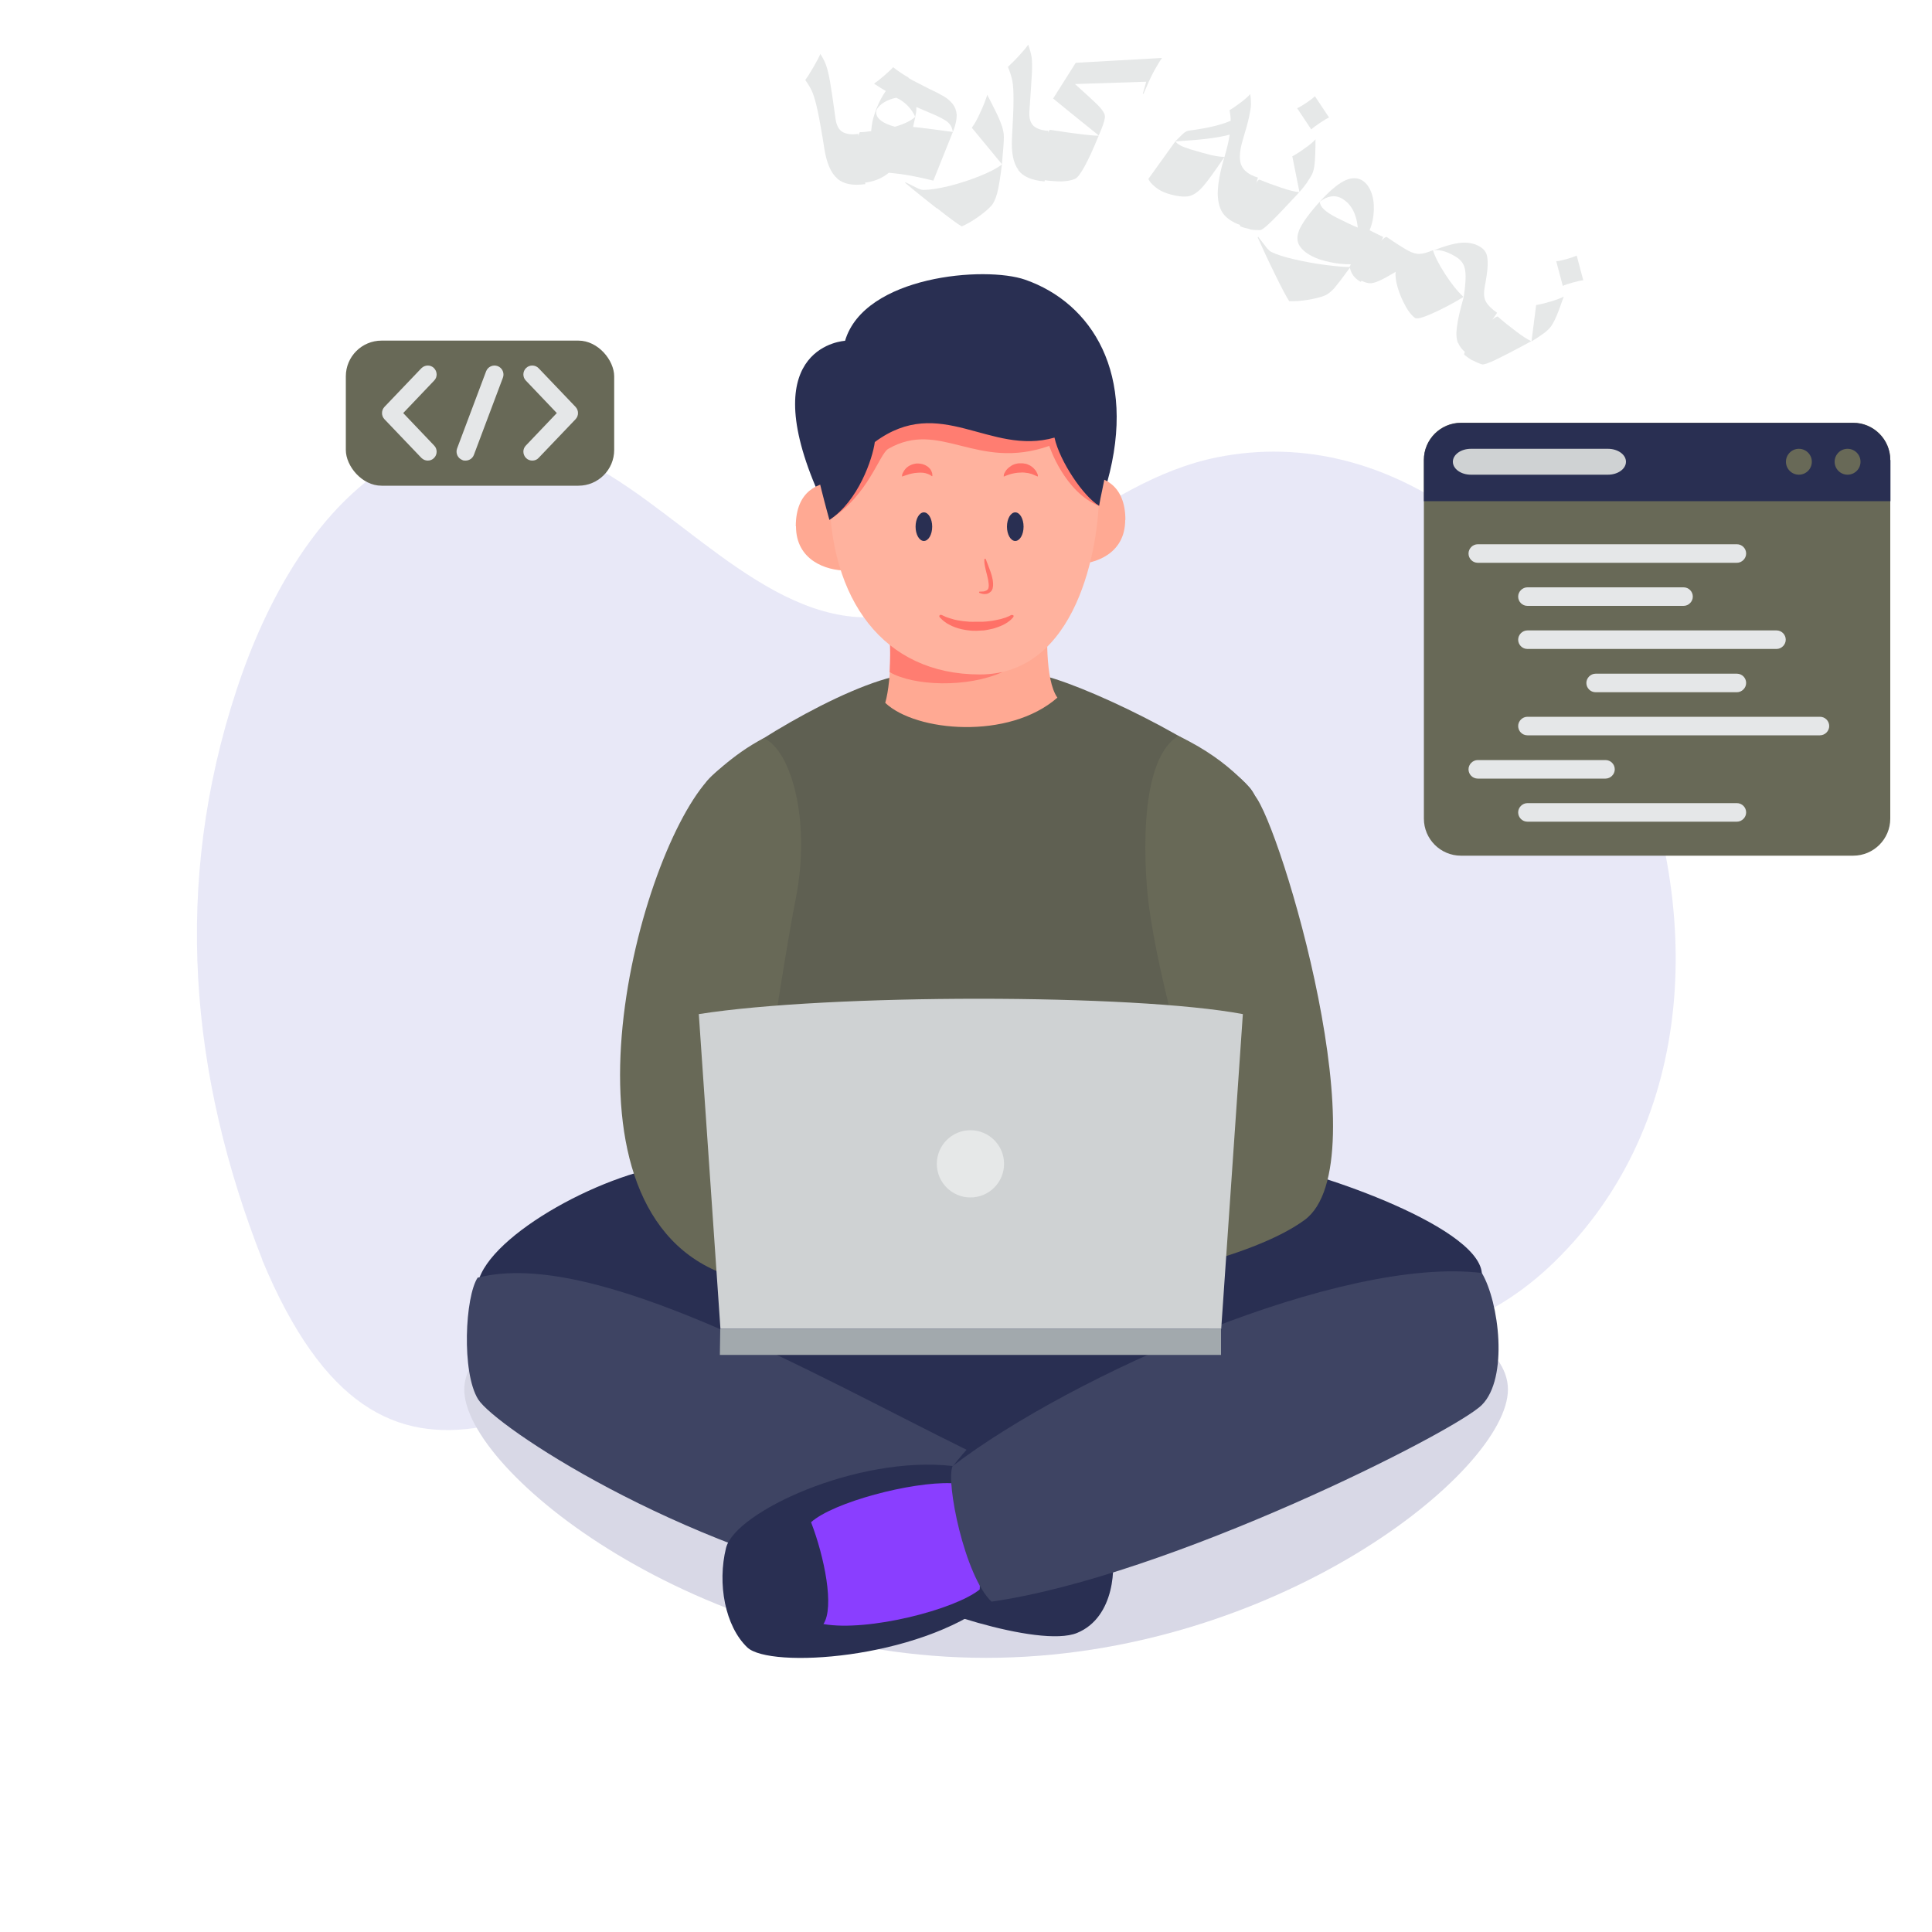 <?xml version="1.0" encoding="UTF-8"?><svg id="Layer_1" xmlns="http://www.w3.org/2000/svg" viewBox="0 0 100 100"><path d="M13.57,65.21c6.35,15.25,15.13,7.11,26.29,2.14,6.46-2.88,11.12-3.05,17.72-.61,7.51,2.78,16.13,5.12,22.84-1.39,15.11-14.66.62-45.29-17.42-41.68-6.11,1.22-10.77,7-16.74,8.15-5.8,1.12-10.63-5.06-15.53-7.69-8.66-4.65-15.32,1.97-18.48,11.56-3.32,10.05-2.44,19.94,1.33,29.52Z" fill="#e8e8f7" stroke-width="0"/><path d="M75.62,21.88h20.3c1.06,0,1.92.86,1.92,1.92v18.57c0,1.06-.86,1.92-1.92,1.92h-20.3c-1.06,0-1.92-.86-1.92-1.92v-18.57c0-1.06.86-1.92,1.92-1.92Z" fill="#686957" stroke-width="0"/><path d="M97.85,23.81v2.13h-24.15v-2.13c0-1.06.87-1.92,1.92-1.92h20.3c1.06,0,1.92.87,1.92,1.92Z" fill="#292f52" stroke-width="0"/><path d="M94.96,23.9c0,.37.3.67.67.67s.67-.3.67-.67-.3-.67-.67-.67-.67.3-.67.67Z" fill="#686957" stroke-width="0"/><path d="M92.44,23.9c0,.37.3.67.67.67s.67-.3.67-.67-.3-.67-.67-.67-.67.3-.67.67Z" fill="#686957" stroke-width="0"/><path d="M84.16,23.9c0,.37-.42.67-.93.67h-7.1c-.51,0-.93-.3-.93-.67s.42-.67.93-.67h7.1c.51,0,.93.3.93.67Z" fill="#cfd2d3" stroke-width="0"/><path d="M89.9,29.13h-13.41c-.27,0-.48-.22-.48-.48s.22-.48.48-.48h13.41c.27,0,.48.22.48.48s-.22.48-.48.48Z" fill="#e5e7e8" stroke-width="0"/><path d="M87.14,31.36h-8.08c-.27,0-.48-.22-.48-.48s.22-.48.48-.48h8.08c.27,0,.48.22.48.48s-.22.48-.48.48Z" fill="#e5e7e8" stroke-width="0"/><path d="M91.95,33.59h-12.89c-.27,0-.48-.22-.48-.48s.22-.48.48-.48h12.89c.27,0,.48.22.48.48s-.22.48-.48.48Z" fill="#e5e7e8" stroke-width="0"/><path d="M89.9,35.83h-7.31c-.27,0-.48-.22-.48-.48s.22-.48.48-.48h7.31c.27,0,.48.22.48.48s-.22.48-.48.48Z" fill="#e5e7e8" stroke-width="0"/><path d="M94.2,38.06h-15.14c-.27,0-.48-.22-.48-.48s.22-.48.48-.48h15.14c.27,0,.48.22.48.48s-.22.48-.48.48Z" fill="#e5e7e8" stroke-width="0"/><path d="M83.1,40.3h-6.61c-.27,0-.48-.22-.48-.48s.22-.48.48-.48h6.61c.27,0,.48.22.48.48s-.22.48-.48.48Z" fill="#e5e7e8" stroke-width="0"/><path d="M89.9,42.53h-10.84c-.27,0-.48-.22-.48-.48s.22-.48.48-.48h10.84c.27,0,.48.22.48.48s-.22.48-.48.48Z" fill="#e5e7e8" stroke-width="0"/><rect x="17.9" y="17.63" width="13.89" height="7.51" rx="1.85" ry="1.85" fill="#686957" stroke-width="0"/><path d="M27.55,23.84c-.11,0-.23-.04-.32-.13-.18-.18-.19-.47-.01-.65l1.6-1.68-1.6-1.68c-.18-.18-.17-.48.01-.65.18-.18.48-.17.65.01l1.91,2c.17.18.17.46,0,.64l-1.91,2c-.09.1-.21.14-.33.14Z" fill="#e5e7e8" stroke-width="0"/><path d="M22.14,23.84c-.12,0-.24-.05-.33-.14l-1.91-2c-.17-.18-.17-.46,0-.64l1.91-2c.18-.18.47-.19.65-.01.18.18.19.47.01.65l-1.6,1.68,1.6,1.68c.18.18.17.48-.01.65-.09.09-.2.13-.32.13Z" fill="#e5e7e8" stroke-width="0"/><path d="M24.09,23.84c-.05,0-.11,0-.16-.03-.24-.09-.36-.36-.27-.6l1.5-3.99c.09-.24.36-.36.6-.27.24.09.36.36.27.6l-1.5,3.99c-.07.19-.25.3-.43.3Z" fill="#e5e7e8" stroke-width="0"/><path d="M78.05,71.92c0,4.24-12.09,13.89-27.01,13.89s-27.01-9.65-27.01-13.89,12.09-7.69,27.01-7.69,27.01,3.44,27.01,7.68Z" fill="#d8d8e6" stroke-width="0"/><path d="M65.48,60.24c1.86.14,10.99,3.1,11.22,5.65s-19.21,13.77-27.73,13.65c-8.52-.12-24.81-10.65-24.23-13.15s6.74-5.86,10.53-6.15c4.74-.37,30.2,0,30.2,0Z" fill="#292f52" stroke-width="0"/><path d="M48.5,74.02c1.29.31,3.55,2.05,4.36,2.51s4.34,2.6,4.63,3.53.23,3.65-1.74,4.46-8.56-1.45-9.43-2.26c-.98-6.42,2.18-8.24,2.18-8.24Z" fill="#292f52" stroke-width="0"/><path d="M24.73,66.12c-.66.98-.85,4.92.02,6.31s10.24,7.64,21.06,9.84c-.35-1.62,3.45-6.39,4.22-7.23-7.91-3.89-19.26-10.47-25.29-8.91Z" fill="#3e4463" stroke-width="0"/><path d="M49.31,75.88c-4.96-.56-11.27,2.39-11.73,4.24-.46,1.85-.05,4.05,1.1,5.15s8.78.64,12.63-2.37c.79-3.12-2.01-7.02-2.01-7.02Z" fill="#292f52" stroke-width="0"/><path d="M49.24,76.77c-2.07-.08-6.1.98-7.26,2.02.69,1.79,1.22,4.4.64,5.27,2.31.41,6.81-.75,8.09-1.79.12-1.68-1.47-5.49-1.47-5.49Z" fill="#8a3eff" stroke-width="0"/><path d="M76.7,65.89c.89,1.5,1.39,5.44,0,6.83s-16.2,8.87-25.38,10.18c-1.39-1.31-2.39-6.25-2.01-7.02,6.17-4.71,20.13-10.88,27.39-9.99Z" fill="#3e4463" stroke-width="0"/><path d="M64.67,54.12c.25,3.12-1.33,3.47-2.43,4.22s-.75,3.01-.35,6.83c-2.49,1.97-15.97,4.92-23.43.93.17-1.1.29-4.11.12-5.44s-.81-2.08-3.07-3.41c-2.26-1.33.12-15.62,1.1-16.84.98-1.21,7.06-5.03,10.24-5.5,0,0,4.86-.29,6.83,0s9.08,3.65,10.99,5.84c1.91,2.2-.17,11.17,0,13.37Z" fill="#5f6052" stroke-width="0"/><path d="M57.88,66.39c.31-.08,6.79-1.16,9.64-3.24,4-2.92-1.24-20.44-2.58-21.98,0,0-1.03-1.69-3.95-3.08-2.23,1.34-1.7,7.49-1.53,8.74.5,3.82,2.08,9.09,2.43,10.3-.85.93-4.94,2.78-4.94,2.78l.93,6.48Z" fill="#686957" stroke-width="0"/><path d="M43.06,66.78s-2.78.13-5.4-.77c-9.44-3.24-4.82-21.31-1.06-25.59,0,0,1.27-1.36,2.93-2.21,1.37.57,2.47,4.17,1.66,8.29-.75,3.86-1.83,11.34-1.83,12.11.85.62,3.32,1.85,3.32,1.85l.39,6.33Z" fill="#686957" stroke-width="0"/><path d="M63.2,68.78h-25.91l-1.12-16.29c6.72-1.06,22.54-1.06,28.16,0l-1.12,16.29Z" fill="#cfd2d3" stroke-width="0"/><path d="M51.97,60.24c0,.96-.78,1.74-1.74,1.74s-1.74-.78-1.74-1.74.78-1.74,1.74-1.74,1.74.78,1.74,1.74Z" fill="#e6e8e8" stroke-width="0"/><polygon points="63.2 68.78 63.2 70.13 37.26 70.13 37.28 68.78 63.2 68.78" fill="#a2a9ad" stroke-width="0"/><path d="M54.27,31.56c-.1,1.04-.19,3.63.46,4.55-2.51,2.2-7.33,1.77-8.91.27.35-1.23.35-3.78,0-4.59s4.09-1.43,4.09-1.43l4.36,1.2Z" fill="#ffa993" stroke-width="0"/><path d="M42.22,25.2c-3.09-7.33,1.52-7.56,1.52-7.56,1-3.37,7.25-3.89,9.33-3.16,3.43,1.2,5.8,4.86,4.24,10.47,0,0-1.93,8.42-6.59,8.41-4.67-.01-8.5-8.16-8.5-8.16Z" fill="#292f52" stroke-width="0"/><path d="M58.24,26.91c0,1.78-1.59,2.29-2.58,2.29s-.7-1.59-.7-2.59.14-2,1.13-2,2.16.46,2.16,2.3Z" fill="#ffa993" stroke-width="0"/><path d="M41.2,27.24c0,1.78,1.59,2.29,2.58,2.29s.7-1.59.7-2.59-.14-2-1.13-2-2.16.46-2.16,2.3Z" fill="#ffa993" stroke-width="0"/><path d="M51.88,34.79c-1.82.82-4.59.72-5.83,0,.02-.57.04-1.28,0-1.69,1.46.47,5.83,1.69,5.83,1.69Z" fill="#ff7d71" stroke-width="0"/><path d="M42.93,25.46c0,5.55,2.78,9.45,7.79,9.45s6.17-6.56,6.17-9.45-4.67-6.21-7.17-6.21c-6.09,0-6.79,6.21-6.79,6.21Z" fill="#ffb29e" stroke-width="0"/><path d="M42.93,26.91c2.04-1.29,2.58-3.42,3.05-3.68,2.69-1.54,4.56,1.17,8.33-.15,0,0,.77,2.38,2.58,3.11.08-1.53-1.87-4.15-3.02-5.19-1.15-1.04-7.82-2.19-9.06.31-1.23,2.5-1.89,5.61-1.89,5.61Z" fill="#ff7d71" stroke-width="0"/><path d="M42.93,26.91c1.5-.98,2.24-3.18,2.35-4.03,3.39-2.51,5.94.73,9.3-.23.27,1.23,1.5,3.05,2.31,3.53.15-.97.68-2.57.26-3.65-.42-1.08-.94-4.9-7.62-5.09-6.68-.19-7.68,4.09-7.53,5.4.15,1.31.93,4.07.93,4.07Z" fill="#292f52" stroke-width="0"/><ellipse cx="52.55" cy="27.26" rx=".43" ry=".74" fill="#292f52" stroke-width="0"/><ellipse cx="47.82" cy="27.26" rx=".43" ry=".74" fill="#292f52" stroke-width="0"/><path d="M51.96,24.6s0,0,0-.03c0-.02.01-.05.03-.08.03-.06.08-.15.15-.22.04-.04.08-.08.13-.11.05-.04.1-.07.16-.1.06-.02.12-.05.19-.06.07-.02.14-.02.21-.02.07,0,.14,0,.21.02.07,0,.14.03.2.06.06.02.12.06.17.1.05.03.09.07.13.12.08.08.12.16.15.23.03.06.03.11.03.11v.02s0,.02-.01.02c0,0,0,0-.01,0,0,0-.03-.01-.07-.03-.04-.02-.11-.05-.19-.08-.04-.02-.08-.03-.13-.04-.05-.01-.09-.03-.15-.03-.1-.02-.21-.03-.32-.02-.22,0-.44.05-.6.1-.16.05-.26.1-.26.1,0,0-.02,0-.03,0,0,0,0,0,0-.01v-.02Z" fill="#ff7167" stroke-width="0"/><path d="M46.69,24.6s0-.04.03-.1c.03-.06.07-.14.13-.21.03-.04.07-.08.11-.11.04-.03.09-.07.14-.09.1-.05.22-.09.35-.1.13,0,.26.01.38.06.12.05.23.12.3.21.04.04.06.09.08.13.02.04.03.08.04.11.01.07.01.11.01.11v.02s-.01.02-.02.02c0,0,0,0,0,0,0,0-.02-.01-.06-.04-.03-.03-.09-.05-.16-.08-.07-.03-.15-.05-.24-.06-.09-.01-.19-.01-.29,0-.2.01-.4.06-.54.11-.14.04-.24.08-.24.08,0,0-.02,0-.02,0,0,0,0,0,0-.01v-.02Z" fill="#ff7167" stroke-width="0"/><path d="M51.03,28.95s.01.03.03.09c.02.06.05.13.09.23.07.19.18.45.23.73.02.14.04.3,0,.45-.02.08-.06.15-.13.2-.06.05-.13.08-.19.09-.12.02-.21,0-.27-.02-.06-.02-.09-.03-.09-.03-.02,0-.03-.03-.02-.05,0-.01.02-.02.03-.02h0s.03,0,.09,0c.06,0,.14,0,.22-.04.08-.03.14-.08.15-.18.02-.1,0-.23-.02-.36-.05-.26-.13-.52-.17-.73-.02-.1-.03-.19-.03-.26,0-.07,0-.1,0-.1h0s.02-.04.04-.03c.01,0,.03.01.03.03Z" fill="#ff7167" stroke-width="0"/><path d="M48.71,31.82s.06.02.16.07c.05.03.11.05.17.07.06.02.14.05.22.07.08.03.18.05.27.07.1.02.2.03.31.05.11.01.22.02.34.03.11,0,.23.01.35,0,.12,0,.23,0,.35,0,.11-.01.23-.01.34-.03.11-.01.21-.03.31-.05.1-.02.19-.04.28-.06.08-.03.16-.05.23-.07.06-.03.13-.05.17-.07.09-.05.14-.07.14-.07h.01s.08,0,.1.03c.01.03,0,.06-.01.08,0,0-.04.05-.12.13-.09.08-.22.18-.4.27-.09.04-.19.09-.29.12-.11.04-.22.08-.34.1-.12.03-.24.05-.37.07-.13,0-.26.02-.39.02-.13,0-.26,0-.39-.02-.13-.01-.25-.04-.37-.06-.12-.03-.24-.06-.34-.1-.05-.02-.1-.04-.15-.06-.05-.02-.09-.05-.14-.07-.09-.04-.17-.09-.23-.14-.07-.05-.12-.09-.16-.13-.08-.08-.12-.12-.12-.12-.03-.03-.03-.08,0-.11.02-.02.05-.02.08-.01Z" fill="#ff7167" stroke-width="0"/><path d="M43.34,9.24c-.33-.28-.55-.79-.67-1.53-.14-.9-.26-1.56-.35-1.98-.09-.42-.18-.73-.26-.93-.08-.2-.21-.42-.38-.66.1-.13.24-.35.42-.66.18-.31.3-.54.36-.69.15.23.25.44.31.62.06.18.13.45.19.8.06.35.16,1,.29,1.96.05.33.17.55.36.66.19.11.46.15.81.1l.37,2.6c-.65.09-1.13,0-1.46-.29Z" fill="#e6e8e8" stroke-width="0"/><path d="M47.01,4.03c.26.15.6.32,1.01.53.36.17.63.31.82.42.19.11.35.25.47.4.12.15.19.34.21.56,0,.11-.01.24-.05.42-.04.17-.09.33-.15.47,0-.02-.01-.06-.03-.13-.05-.2-.17-.35-.36-.47s-.5-.27-.94-.45l-.56-.24v.06c0,.08,0,.16-.02.26-.02.09-.03.16-.04.19-.08-.2-.21-.39-.39-.58-.18-.18-.38-.32-.59-.41-.21.04-.39.11-.55.19-.16.09-.28.18-.37.29-.09.1-.13.2-.12.29.02.32.35.56.97.73.49-.14.85-.32,1.06-.52l-.12.53c.42.04,1.11.13,2.06.26l-1.01,2.52c-.31-.08-.67-.16-1.08-.24-.41-.08-.82-.13-1.22-.17-.38.31-.82.48-1.32.52-.05,0-.1-.11-.15-.34-.06-.23-.1-.55-.13-.96s-.03-.73,0-.96c.03-.24.06-.35.11-.36h.13c.2-.02.34-.04.44-.05l.03-.26c.03-.28.12-.58.25-.92.14-.34.29-.64.48-.9-.16-.09-.37-.22-.61-.38.12-.08.3-.22.52-.41.22-.19.38-.34.47-.44.28.22.55.4.81.54Z" fill="#e6e8e8" stroke-width="0"/><path d="M48.48,10.78c-.62-.49-1.16-.92-1.62-1.31v-.04c.37.18.6.3.69.34.09.04.18.06.27.06.31,0,.75-.07,1.3-.2.55-.14,1.08-.31,1.6-.52.52-.21.9-.41,1.14-.6-.09.71-.17,1.21-.25,1.5-.08.29-.18.5-.29.63-.17.19-.41.39-.71.6-.3.21-.58.37-.83.48-.24-.14-.67-.46-1.29-.95ZM51.8,6.36c.11.27.16.52.16.74,0,.18-.03.64-.1,1.4l-1.56-1.89c.13-.17.28-.43.44-.79.17-.36.28-.66.36-.91.36.69.6,1.17.7,1.45Z" fill="#e6e8e8" stroke-width="0"/><path d="M52.71,8.79c-.26-.34-.37-.89-.33-1.64.05-.91.08-1.58.08-2s-.02-.75-.06-.96c-.04-.21-.12-.46-.23-.73.12-.11.31-.29.55-.55.24-.26.41-.46.5-.6.09.26.15.48.18.67.02.19.03.46.01.82-.02.35-.06,1.01-.13,1.98-.02.33.05.57.21.73.16.15.42.24.77.26l-.19,2.62c-.65-.05-1.11-.24-1.37-.59Z" fill="#e6e8e8" stroke-width="0"/><path d="M54.17,7.05c.08-.22.14-.33.18-.33,1.48.23,2.32.32,2.52.3-.57,1.39-.98,2.13-1.23,2.24-.19.08-.42.12-.69.13-.27,0-.6-.02-1-.08-.05,0-.07-.13-.08-.37,0-.24.02-.56.08-.96.06-.4.13-.72.21-.94ZM60.14,3.01c-.11.15-.23.35-.37.6s-.23.45-.31.62l-.27.62h-.04s.18-.62.18-.62l-3.69.12.3.27c.37.33.63.58.79.73.16.15.28.29.36.41.08.12.11.23.1.33-.03.21-.14.52-.32.92-.62-.49-1.4-1.13-2.36-1.91l1.17-1.85,4.46-.25Z" fill="#e6e8e8" stroke-width="0"/><path d="M61.58,7.72c.47.14.84.24,1.12.31.28.06.5.09.68.09-.51.75-.88,1.27-1.13,1.55-.25.28-.5.45-.75.49-.25.04-.6,0-1.06-.14-.23-.07-.45-.18-.63-.33-.19-.15-.31-.29-.37-.43l1.4-1.95c.08.15.33.28.75.41ZM64.24,8.52c.11.3.4.53.87.67l-.75,2.51c-.44-.13-.77-.32-.99-.57-.22-.25-.33-.62-.34-1.1,0-.48.11-1.12.35-1.91.13-.44.22-.83.27-1.15-.39.1-.81.17-1.25.22-.44.05-.96.09-1.57.13.19-.19.33-.33.43-.42.1-.09.2-.13.28-.14.94-.12,1.66-.29,2.16-.51,0-.17-.02-.35-.06-.55.13-.07.32-.2.56-.38.24-.18.41-.33.51-.45.03.18.04.35.04.52,0,.17-.04.39-.1.67s-.17.67-.32,1.17c-.17.56-.2,1-.09,1.3Z" fill="#e6e8e8" stroke-width="0"/><path d="M64.7,11.86c-.18-.04-.35-.08-.49-.14-.04-.02-.04-.14.01-.37.05-.23.15-.54.31-.91s.29-.67.42-.87c.12-.2.21-.29.25-.27.36.15.74.29,1.13.42.39.13.7.21.92.23-.67.72-1.15,1.23-1.45,1.52-.3.29-.49.44-.58.44-.17,0-.34,0-.53-.04ZM67.66,9.44c-.13.18-.27.35-.4.5l-.37-1.85c.17-.09.38-.22.64-.41.26-.18.45-.34.56-.47,0,.58-.02.98-.04,1.21-.02.23-.06.42-.12.56-.05.11-.14.26-.27.45ZM68.32,6.36c-.22.15-.37.26-.45.34l-.73-1.1c.12-.05.27-.14.48-.28.21-.14.35-.25.44-.34l.73,1.1c-.09.04-.25.13-.47.28Z" fill="#e6e8e8" stroke-width="0"/><path d="M71.61,12.24l-1.17,2.35c-.31-.16-.5-.4-.57-.73-.38.52-.65.87-.81,1.06-.17.18-.32.3-.47.37-.24.1-.54.17-.9.23-.36.06-.68.08-.96.07-.15-.23-.4-.7-.75-1.42-.35-.71-.64-1.34-.88-1.88l.02-.04c.24.32.4.52.47.61.07.08.14.14.21.18.27.13.66.26,1.18.38.52.12,1.06.22,1.6.29.55.07.97.11,1.27.11l.07-.14c-.35,0-.7-.03-1.07-.11-.37-.08-.67-.17-.92-.3-.36-.18-.59-.39-.71-.63-.11-.24-.08-.53.08-.85.17-.33.5-.79,1.01-1.35.01.13.08.27.22.4.14.13.36.28.68.44.48.24.84.41,1.07.5-.08-.77-.38-1.28-.89-1.54-.16-.08-.33-.1-.51-.07-.18.03-.37.12-.57.27.48-.53.89-.88,1.23-1.06.34-.18.64-.2.9-.08.22.11.39.31.51.59.12.28.17.6.16.97-.01.36-.08.71-.22,1.06l.71.35Z" fill="#e6e8e8" stroke-width="0"/><path d="M72.76,15.86c-.17-.3-.31-.62-.41-.96-.1-.34-.14-.61-.11-.83-.66.4-1.09.6-1.31.59-.12,0-.23-.03-.35-.08s-.21-.09-.29-.15c-.04-.03,0-.15.09-.36.1-.21.26-.49.49-.83.23-.34.43-.59.6-.76.17-.17.27-.24.31-.21.51.35.88.58,1.1.7.22.12.42.18.6.17.17,0,.4-.07.69-.19.09.31.3.72.62,1.22.32.5.64.9.96,1.2-.59.36-1.13.64-1.63.86-.49.22-.78.29-.88.23-.15-.11-.32-.31-.49-.61ZM75.47,17.77c-.09-.21-.11-.5-.06-.85.04-.35.16-.87.35-1.54.07-.45.1-.81.1-1.07,0-.26-.04-.47-.11-.61-.07-.14-.17-.25-.29-.34-.22-.15-.44-.26-.67-.34-.22-.07-.42-.09-.6-.06.66-.25,1.17-.39,1.54-.4.37-.01.68.07.95.26.12.08.21.2.26.33.05.14.07.34.06.61-.01.27-.07.65-.16,1.14-.05.3-.03.55.08.73.11.19.3.37.57.56l-1.49,2.16c-.26-.18-.43-.37-.52-.59Z" fill="#e6e8e8" stroke-width="0"/><path d="M76.22,18.66c-.16-.09-.3-.19-.42-.29-.04-.03,0-.15.13-.35.12-.2.32-.46.59-.77.27-.31.49-.54.68-.68s.29-.21.33-.18c.29.26.61.51.94.76.33.25.59.42.79.51-.86.47-1.49.79-1.86.97-.38.18-.61.25-.69.23-.16-.05-.32-.12-.49-.21ZM79.81,17.32c-.18.13-.37.25-.54.35l.24-1.88c.19-.03.43-.09.74-.18.31-.09.54-.18.69-.26-.19.55-.33.92-.43,1.13-.1.21-.19.38-.3.5-.08.09-.21.21-.4.34ZM81.42,14.62c-.26.07-.43.13-.53.18l-.34-1.28c.12,0,.3-.05.54-.11.24-.07.41-.13.52-.18l.34,1.28c-.1,0-.28.04-.53.11Z" fill="#e6e8e8" stroke-width="0"/></svg>
